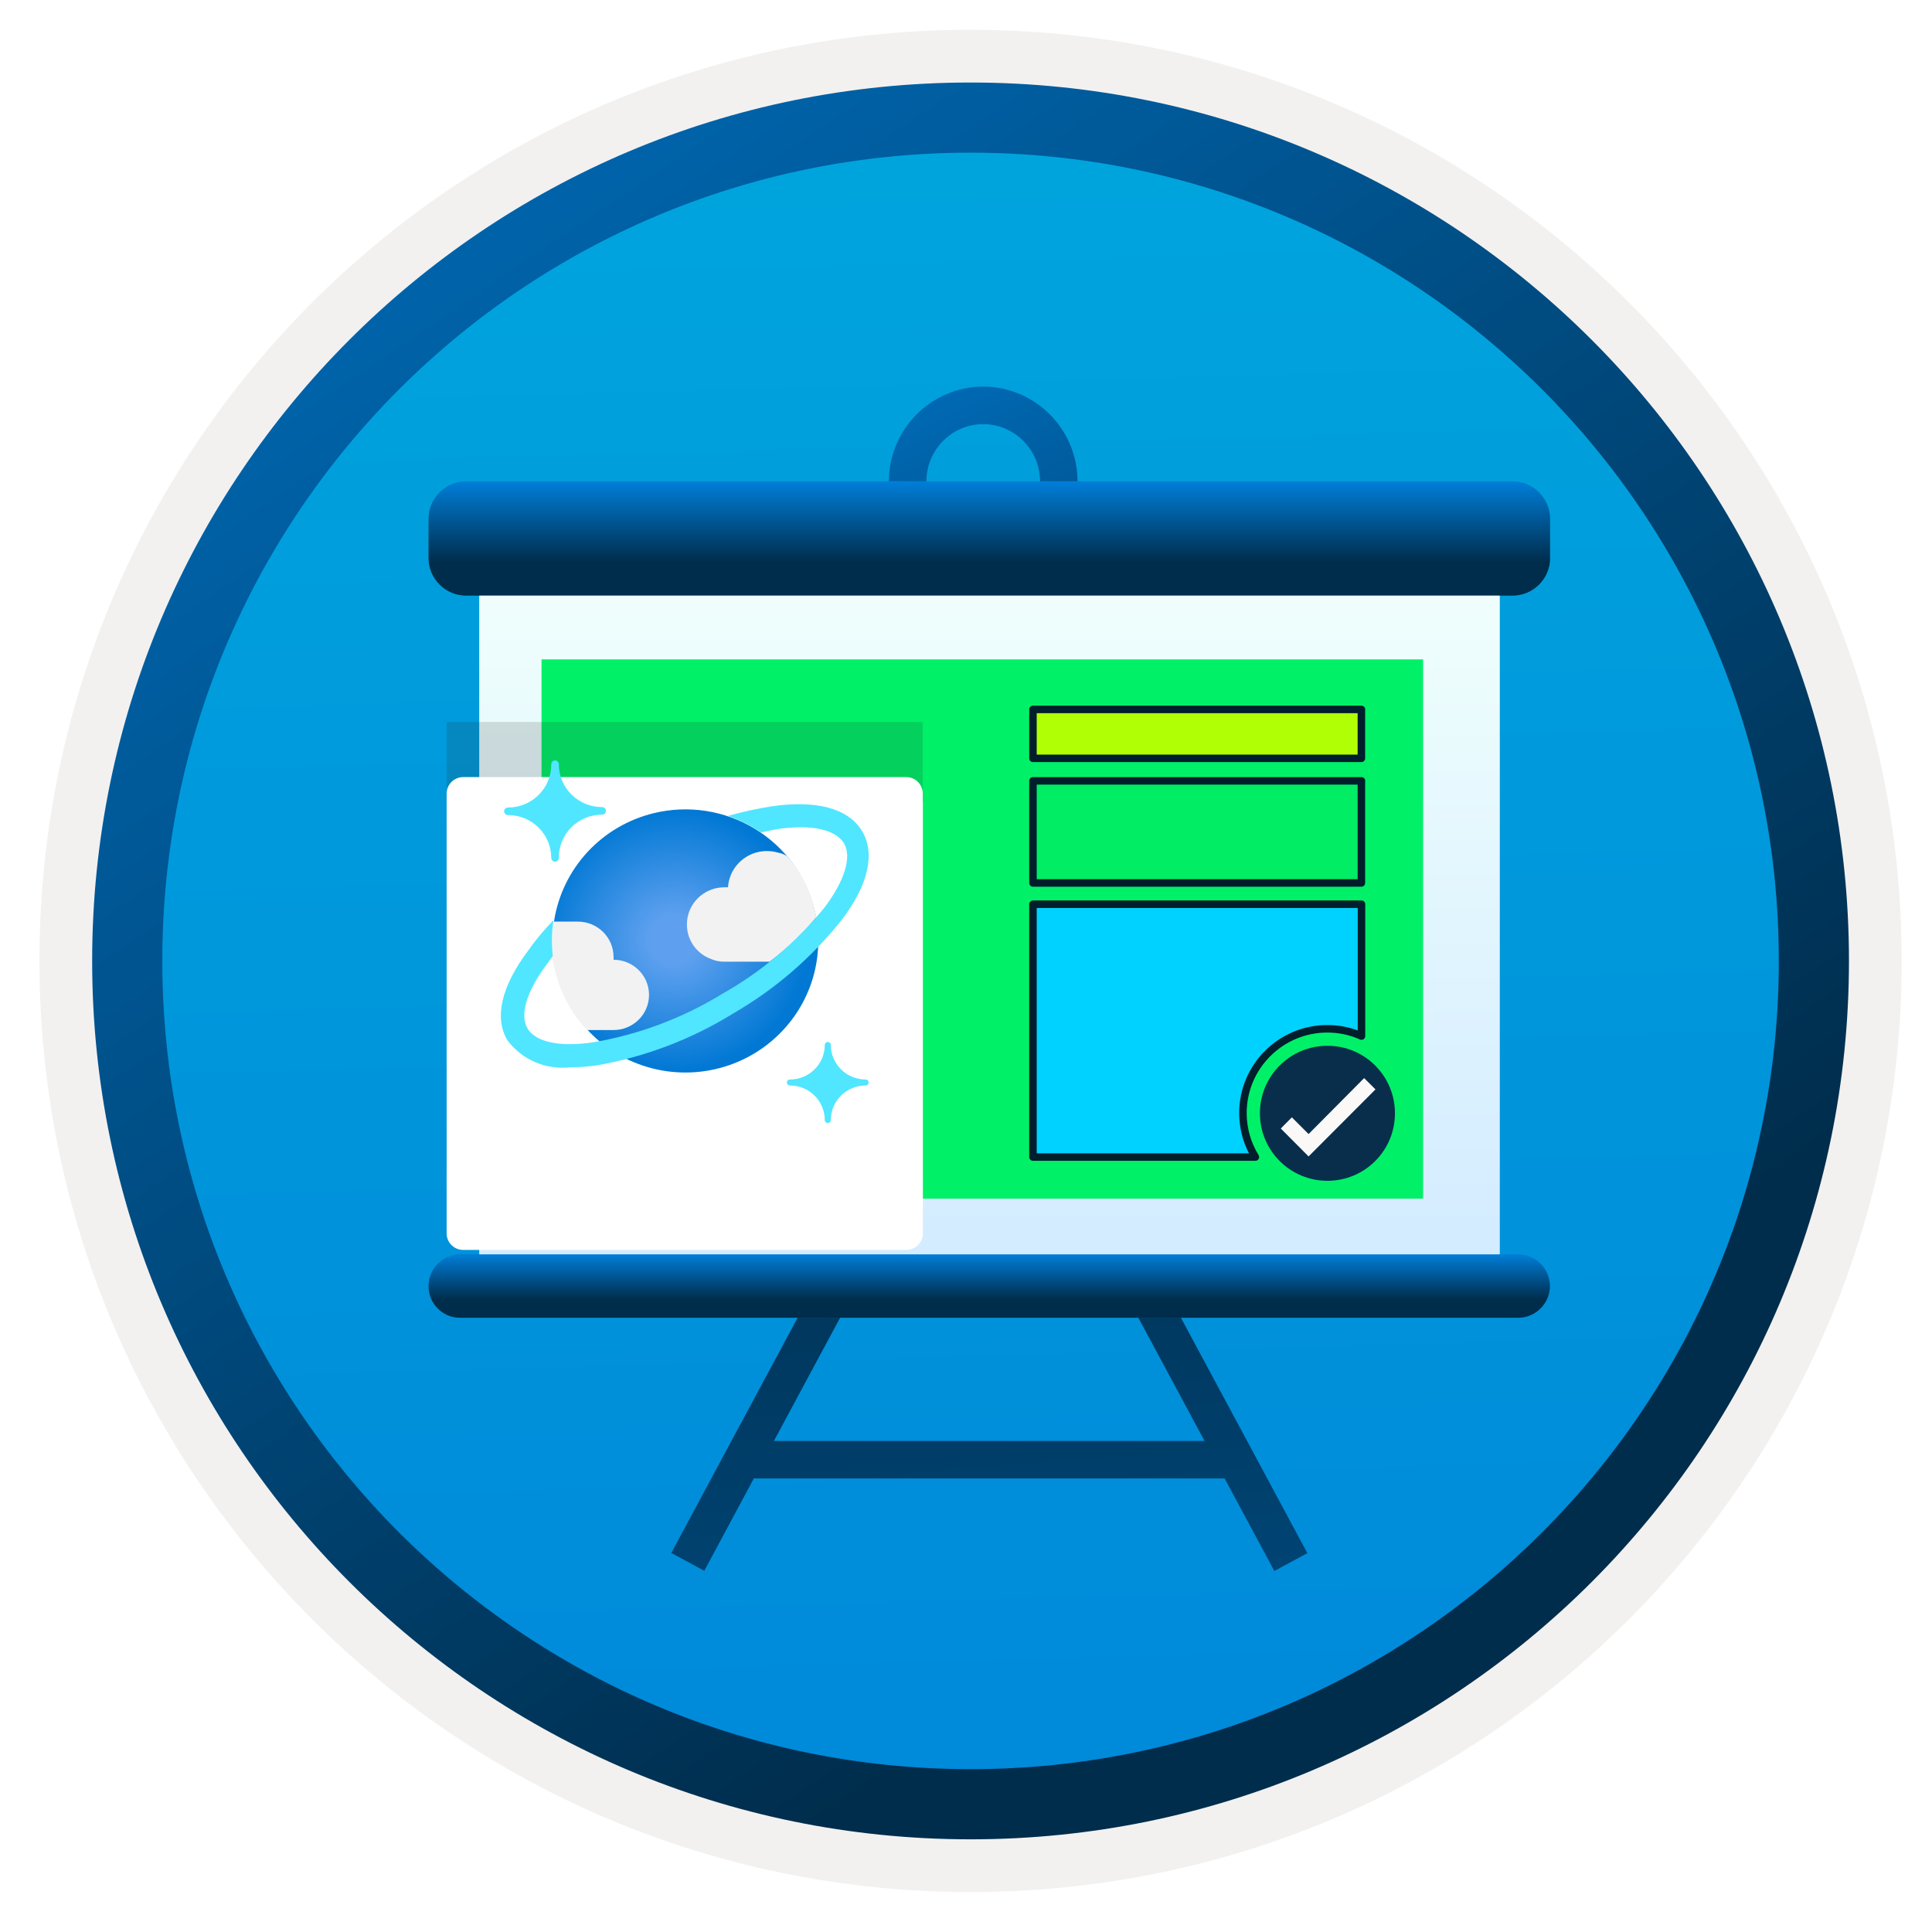 <svg width="103" height="103" viewBox="0 0 103 103" fill="none" xmlns="http://www.w3.org/2000/svg">
<path d="M51.743 98.039C25.893 98.039 4.933 77.089 4.933 51.229C4.933 25.369 25.893 4.419 51.743 4.419C77.593 4.419 98.553 25.379 98.553 51.229C98.553 77.079 77.593 98.039 51.743 98.039Z" fill="url(#paint0_linear_1307_373)"/>
<path fill-rule="evenodd" clip-rule="evenodd" d="M97.642 51.229C97.642 76.579 77.093 97.129 51.742 97.129C26.392 97.129 5.843 76.579 5.843 51.229C5.843 25.879 26.392 5.329 51.742 5.329C77.093 5.329 97.642 25.879 97.642 51.229ZM51.742 1.589C79.162 1.589 101.383 23.809 101.383 51.229C101.383 78.649 79.153 100.869 51.742 100.869C24.323 100.869 2.103 78.639 2.103 51.229C2.103 23.809 24.323 1.589 51.742 1.589Z" fill="#F2F1F0"/>
<path fill-rule="evenodd" clip-rule="evenodd" d="M94.833 51.229C94.833 75.029 75.543 94.319 51.743 94.319C27.943 94.319 8.653 75.029 8.653 51.229C8.653 27.429 27.943 8.139 51.743 8.139C75.543 8.139 94.833 27.429 94.833 51.229ZM51.743 4.399C77.603 4.399 98.573 25.369 98.573 51.229C98.573 77.089 77.603 98.059 51.743 98.059C25.883 98.059 4.913 77.089 4.913 51.229C4.913 25.369 25.873 4.399 51.743 4.399Z" fill="url(#paint1_linear_1307_373)"/>
<path d="M52.418 30.732C49.648 30.732 47.388 28.462 47.388 25.672C47.388 22.882 49.648 20.612 52.418 20.612C55.188 20.612 57.448 22.882 57.448 25.672C57.448 28.462 55.188 30.732 52.418 30.732ZM52.418 22.612C50.748 22.612 49.388 23.982 49.388 25.672C49.388 27.362 50.748 28.732 52.418 28.732C54.088 28.732 55.448 27.362 55.448 25.672C55.448 23.982 54.088 22.612 52.418 22.612Z" fill="url(#paint2_linear_1307_373)"/>
<path d="M65.288 78.822H40.188L37.548 83.742L35.788 82.792L43.098 69.182L44.848 70.142L41.258 76.822H64.218L60.628 70.142L62.388 69.192L69.698 82.802L67.938 83.752L65.288 78.822Z" fill="url(#paint3_linear_1307_373)"/>
<path d="M79.948 31.082H25.558V67.642H79.948V31.082Z" fill="url(#paint4_linear_1307_373)"/>
<path d="M24.848 25.662H80.638C81.738 25.662 82.638 26.562 82.638 27.662V29.752C82.638 30.852 81.738 31.752 80.638 31.752H24.848C23.748 31.752 22.848 30.852 22.848 29.752V27.662C22.848 26.562 23.748 25.662 24.848 25.662Z" fill="url(#paint5_linear_1307_373)"/>
<path d="M24.538 66.872H80.938C81.868 66.872 82.628 67.632 82.628 68.562C82.628 69.492 81.868 70.252 80.938 70.252H24.538C23.608 70.262 22.848 69.502 22.848 68.572C22.848 67.632 23.608 66.872 24.538 66.872Z" fill="url(#paint6_linear_1307_373)"/>
<path d="M79.948 31.082H25.558V67.642H79.948V31.082Z" fill="url(#paint7_linear_1307_373)"/>
<path d="M24.848 25.662H80.638C81.738 25.662 82.638 26.562 82.638 27.662V29.752C82.638 30.852 81.738 31.752 80.638 31.752H24.848C23.748 31.752 22.848 30.852 22.848 29.752V27.662C22.848 26.562 23.748 25.662 24.848 25.662Z" fill="url(#paint8_linear_1307_373)"/>
<path d="M24.538 66.872H80.938C81.868 66.872 82.628 67.632 82.628 68.562C82.628 69.492 81.868 70.252 80.938 70.252H24.538C23.608 70.262 22.848 69.502 22.848 68.572C22.848 67.632 23.608 66.872 24.538 66.872Z" fill="url(#paint9_linear_1307_373)"/>
<rect x="28.869" y="35.153" width="47" height="28.75" fill="#00F168"/>
<path opacity="0.15" d="M48.471 63.252C48.874 63.252 49.199 62.927 49.199 62.523V38.489H23.811V62.526C23.811 62.93 24.137 63.255 24.54 63.255H48.471V63.252Z" fill="#1F1D20"/>
<g filter="url(#filter0_d_1307_373)">
<path d="M49.196 38.705V38.311C49.196 37.823 48.802 37.429 48.314 37.429H24.693C24.206 37.429 23.811 37.823 23.811 38.311V38.749V39.149V61.754C23.811 62.242 24.206 62.636 24.693 62.636H48.321C48.808 62.636 49.202 62.242 49.202 61.754V38.749C49.202 38.733 49.196 38.721 49.196 38.705Z" fill="white"/>
</g>
<path d="M29.585 45.942C29.532 45.939 29.482 45.916 29.446 45.878C29.41 45.84 29.389 45.789 29.389 45.737V45.737C29.389 45.131 29.146 44.55 28.713 44.121C28.281 43.693 27.694 43.452 27.082 43.452C27.029 43.452 26.978 43.432 26.939 43.396C26.901 43.359 26.878 43.31 26.875 43.258V43.258C26.875 43.203 26.896 43.151 26.935 43.112C26.974 43.074 27.027 43.052 27.082 43.052C27.694 43.052 28.281 42.811 28.713 42.383C29.146 41.954 29.389 41.373 29.389 40.767C29.386 40.739 29.389 40.711 29.397 40.684C29.405 40.657 29.419 40.632 29.437 40.611C29.456 40.589 29.478 40.572 29.504 40.559C29.529 40.547 29.557 40.54 29.585 40.538V40.538C29.64 40.538 29.693 40.56 29.732 40.599C29.771 40.637 29.793 40.69 29.793 40.744V40.744C29.793 41.35 30.036 41.931 30.469 42.36C30.901 42.788 31.488 43.029 32.1 43.029C32.155 43.029 32.208 43.051 32.247 43.089C32.286 43.128 32.308 43.18 32.308 43.235C32.305 43.287 32.282 43.337 32.243 43.373C32.204 43.409 32.153 43.429 32.1 43.429V43.429C31.488 43.429 30.901 43.67 30.469 44.098C30.036 44.527 29.793 45.108 29.793 45.714C29.796 45.743 29.793 45.772 29.784 45.8C29.775 45.827 29.761 45.853 29.741 45.874C29.721 45.896 29.697 45.913 29.671 45.925C29.644 45.937 29.615 45.943 29.585 45.942V45.942Z" fill="#50E6FF"/>
<path d="M44.132 59.87C44.089 59.87 44.048 59.853 44.018 59.823C43.987 59.793 43.97 59.752 43.97 59.71C43.97 59.222 43.775 58.754 43.426 58.409C43.078 58.064 42.606 57.87 42.113 57.87C42.07 57.87 42.029 57.854 41.999 57.824C41.969 57.794 41.952 57.753 41.952 57.711C41.952 57.668 41.969 57.627 41.999 57.597C42.029 57.567 42.07 57.551 42.113 57.551C42.606 57.551 43.078 57.357 43.426 57.012C43.775 56.667 43.97 56.199 43.97 55.711C43.97 55.669 43.987 55.628 44.018 55.598C44.048 55.568 44.089 55.551 44.132 55.551C44.175 55.551 44.216 55.568 44.246 55.598C44.276 55.628 44.293 55.669 44.293 55.711C44.293 56.199 44.489 56.667 44.837 57.012C45.186 57.357 45.658 57.551 46.151 57.551C46.194 57.551 46.234 57.567 46.265 57.597C46.295 57.627 46.312 57.668 46.312 57.711C46.312 57.753 46.295 57.794 46.265 57.824C46.234 57.854 46.194 57.87 46.151 57.87V57.87C45.658 57.87 45.186 58.064 44.837 58.409C44.489 58.754 44.293 59.222 44.293 59.71C44.293 59.752 44.276 59.793 44.246 59.823C44.216 59.853 44.175 59.87 44.132 59.87Z" fill="#50E6FF"/>
<path d="M43.428 48.526C43.755 49.874 43.671 51.287 43.188 52.588C42.704 53.889 41.842 55.018 40.711 55.834C39.58 56.651 38.23 57.116 36.831 57.173C35.433 57.23 34.049 56.875 32.854 56.154C31.659 55.432 30.706 54.376 30.117 53.119C29.527 51.862 29.327 50.46 29.541 49.09C29.756 47.72 30.375 46.444 31.321 45.423C32.267 44.401 33.498 43.68 34.857 43.351C35.763 43.131 36.704 43.091 37.626 43.232C38.547 43.374 39.432 43.694 40.228 44.175C41.024 44.656 41.717 45.288 42.266 46.034C42.815 46.781 43.21 47.628 43.428 48.526Z" fill="url(#paint10_radial_1307_373)"/>
<path d="M32.71 54.914C32.959 54.914 33.205 54.866 33.434 54.771C33.664 54.677 33.872 54.539 34.048 54.365C34.224 54.191 34.363 53.985 34.458 53.757C34.553 53.53 34.602 53.286 34.602 53.04C34.602 52.794 34.553 52.551 34.458 52.323C34.363 52.096 34.224 51.889 34.048 51.716C33.872 51.542 33.664 51.404 33.434 51.309C33.205 51.215 32.959 51.167 32.71 51.167C32.716 51.114 32.716 51.06 32.71 51.007C32.707 50.509 32.505 50.032 32.149 49.681C31.792 49.33 31.31 49.133 30.807 49.133H29.388C29.291 50.006 29.357 50.889 29.584 51.738C29.873 52.923 30.46 54.015 31.291 54.914H32.71Z" fill="#F2F2F2"/>
<path d="M43.519 48.9C43.288 47.677 42.797 46.586 41.964 45.656C41.781 45.515 41.582 45.476 41.467 45.453C41.167 45.367 40.852 45.349 40.545 45.399C40.237 45.45 39.945 45.569 39.69 45.747C39.435 45.924 39.224 46.157 39.072 46.426C38.921 46.696 38.832 46.996 38.813 47.304H38.571C38.05 47.316 37.554 47.53 37.19 47.899C36.825 48.269 36.621 48.764 36.622 49.281C36.618 49.69 36.744 50.089 36.982 50.423C37.22 50.757 37.558 51.009 37.948 51.143C38.146 51.224 38.357 51.267 38.571 51.269H41.028C41.973 50.565 42.77 49.806 43.519 48.9Z" fill="#F2F2F2"/>
<path d="M45.954 44.298C45.228 43.099 43.532 42.642 41.167 42.984C40.372 43.105 39.586 43.277 38.814 43.498C39.437 43.717 40.03 44.013 40.579 44.378L41.409 44.207C41.829 44.142 42.253 44.107 42.678 44.104C43.832 44.104 44.616 44.389 44.985 44.938C45.424 45.658 45.054 46.914 43.97 48.365C42.455 50.236 40.596 51.807 38.491 52.992C36.401 54.272 34.083 55.145 31.662 55.563C29.862 55.837 28.57 55.563 28.132 54.843C27.693 54.123 28.063 52.867 29.147 51.416C29.285 51.244 29.32 51.153 29.47 50.97C29.397 50.335 29.408 49.694 29.505 49.062C29.01 49.565 28.558 50.107 28.155 50.684C26.724 52.581 26.332 54.283 27.059 55.471C27.441 55.979 27.951 56.378 28.539 56.629C29.126 56.88 29.769 56.973 30.404 56.9C30.903 56.901 31.4 56.863 31.892 56.785C34.438 56.329 36.873 55.399 39.068 54.043C41.296 52.758 43.261 51.068 44.858 49.062C46.289 47.2 46.681 45.498 45.954 44.298Z" fill="#50E6FF"/>
<path d="M70.769 62.952C72.76 62.952 74.369 61.344 74.369 59.353C74.369 57.362 72.76 55.753 70.769 55.753C68.778 55.753 67.169 57.362 67.169 59.353C67.169 61.337 68.778 62.952 70.769 62.952Z" fill="#092E4C"/>
<path d="M72.586 37.822H55.07V40.43H72.579V37.822H72.586Z" fill="#B1FF05"/>
<path fill-rule="evenodd" clip-rule="evenodd" d="M54.87 37.822C54.87 37.712 54.96 37.622 55.07 37.622H72.585C72.696 37.622 72.785 37.712 72.785 37.822C72.785 37.84 72.783 37.857 72.779 37.874V40.43C72.779 40.54 72.689 40.63 72.579 40.63H55.07C54.96 40.63 54.87 40.54 54.87 40.43V37.822ZM72.379 38.022H55.27V40.23H72.379V38.022Z" fill="#001E2B"/>
<path d="M72.586 41.63H55.07V47.072H72.579V41.63H72.586Z" fill="#00ED64"/>
<path fill-rule="evenodd" clip-rule="evenodd" d="M54.87 41.63C54.87 41.519 54.96 41.43 55.07 41.43H72.585C72.696 41.43 72.785 41.519 72.785 41.63C72.785 41.647 72.783 41.665 72.779 41.681V47.072C72.779 47.183 72.689 47.273 72.579 47.273H55.07C54.96 47.273 54.87 47.183 54.87 47.072V41.63ZM72.379 41.83H55.27V46.873H72.379V41.83Z" fill="#001E2B"/>
<path d="M70.762 54.848C71.413 54.848 72.029 54.982 72.586 55.237V48.206H55.07V61.686H66.928C66.506 61.002 66.265 60.197 66.265 59.34C66.265 56.859 68.282 54.848 70.762 54.848Z" fill="#00D2FF"/>
<path fill-rule="evenodd" clip-rule="evenodd" d="M54.87 48.206C54.87 48.095 54.96 48.006 55.07 48.006H72.585C72.696 48.006 72.785 48.095 72.785 48.206V55.237C72.785 55.305 72.751 55.369 72.694 55.406C72.636 55.442 72.564 55.447 72.502 55.419C71.973 55.177 71.385 55.048 70.762 55.048C68.392 55.048 66.464 56.97 66.464 59.34C66.464 60.16 66.695 60.928 67.098 61.581C67.136 61.642 67.138 61.72 67.103 61.783C67.067 61.846 67.001 61.886 66.928 61.886H55.07C54.96 61.886 54.87 61.796 54.87 61.686V48.206ZM55.27 48.406V61.486H66.585C66.251 60.841 66.064 60.111 66.064 59.34C66.064 56.748 68.172 54.648 70.762 54.648C71.332 54.648 71.879 54.747 72.385 54.938V48.406H55.27Z" fill="#001E2B"/>
<path d="M72.726 57.476L69.764 60.459L68.872 59.568L68.282 60.164L69.764 61.652L73.33 58.079L72.726 57.476Z" fill="#FAF9F8"/>
<defs>
<filter id="filter0_d_1307_373" x="19.811" y="37.429" width="33.391" height="33.206" filterUnits="userSpaceOnUse" color-interpolation-filters="sRGB">
<feFlood flood-opacity="0" result="BackgroundImageFix"/>
<feColorMatrix in="SourceAlpha" type="matrix" values="0 0 0 0 0 0 0 0 0 0 0 0 0 0 0 0 0 0 127 0" result="hardAlpha"/>
<feOffset dy="4"/>
<feGaussianBlur stdDeviation="2"/>
<feComposite in2="hardAlpha" operator="out"/>
<feColorMatrix type="matrix" values="0 0 0 0 0 0 0 0 0 0 0 0 0 0 0 0 0 0 0.25 0"/>
<feBlend mode="normal" in2="BackgroundImageFix" result="effect1_dropShadow_1307_373"/>
<feBlend mode="normal" in="SourceGraphic" in2="effect1_dropShadow_1307_373" result="shape"/>
</filter>
<linearGradient id="paint0_linear_1307_373" x1="49.969" y1="-13.561" x2="53.951" y2="132.21" gradientUnits="userSpaceOnUse">
<stop stop-color="#00ABDE"/>
<stop offset="1" stop-color="#007ED8"/>
</linearGradient>
<linearGradient id="paint1_linear_1307_373" x1="3.173" y1="-20.394" x2="98.701" y2="120.488" gradientUnits="userSpaceOnUse">
<stop stop-color="#007ED8"/>
<stop offset="0.707" stop-color="#002D4C"/>
</linearGradient>
<linearGradient id="paint2_linear_1307_373" x1="45.18" y1="10.738" x2="72.109" y2="66.297" gradientUnits="userSpaceOnUse">
<stop stop-color="#007ED8"/>
<stop offset="0.707" stop-color="#002D4C"/>
</linearGradient>
<linearGradient id="paint3_linear_1307_373" x1="58.655" y1="155.362" x2="47.316" y2="16.181" gradientUnits="userSpaceOnUse">
<stop stop-color="#007ED8"/>
<stop offset="0.707" stop-color="#002D4C"/>
</linearGradient>
<linearGradient id="paint4_linear_1307_373" x1="52.752" y1="67.641" x2="52.752" y2="31.081" gradientUnits="userSpaceOnUse">
<stop stop-color="#D2EBFF"/>
<stop offset="1" stop-color="#F0FFFD"/>
</linearGradient>
<linearGradient id="paint5_linear_1307_373" x1="52.743" y1="25.675" x2="52.743" y2="31.757" gradientUnits="userSpaceOnUse">
<stop stop-color="#0099BE"/>
<stop offset="1" stop-color="#006E97"/>
</linearGradient>
<linearGradient id="paint6_linear_1307_373" x1="52.738" y1="66.88" x2="52.738" y2="70.261" gradientUnits="userSpaceOnUse">
<stop stop-color="#0099BE"/>
<stop offset="1" stop-color="#006E97"/>
</linearGradient>
<linearGradient id="paint7_linear_1307_373" x1="52.752" y1="67.641" x2="52.752" y2="31.081" gradientUnits="userSpaceOnUse">
<stop stop-color="#D2EBFF"/>
<stop offset="1" stop-color="#F0FFFD"/>
</linearGradient>
<linearGradient id="paint8_linear_1307_373" x1="52.743" y1="25.675" x2="52.743" y2="31.757" gradientUnits="userSpaceOnUse">
<stop stop-color="#007ED8"/>
<stop offset="0.707" stop-color="#002D4C"/>
</linearGradient>
<linearGradient id="paint9_linear_1307_373" x1="52.738" y1="66.88" x2="52.738" y2="70.261" gradientUnits="userSpaceOnUse">
<stop stop-color="#007ED8"/>
<stop offset="0.707" stop-color="#002D4C"/>
</linearGradient>
<radialGradient id="paint10_radial_1307_373" cx="0" cy="0" r="1" gradientUnits="userSpaceOnUse" gradientTransform="translate(35.964 50.111) scale(7.138 7.002)">
<stop offset="0.18" stop-color="#5EA0EF"/>
<stop offset="1" stop-color="#0078D4"/>
</radialGradient>
</defs>
</svg>
